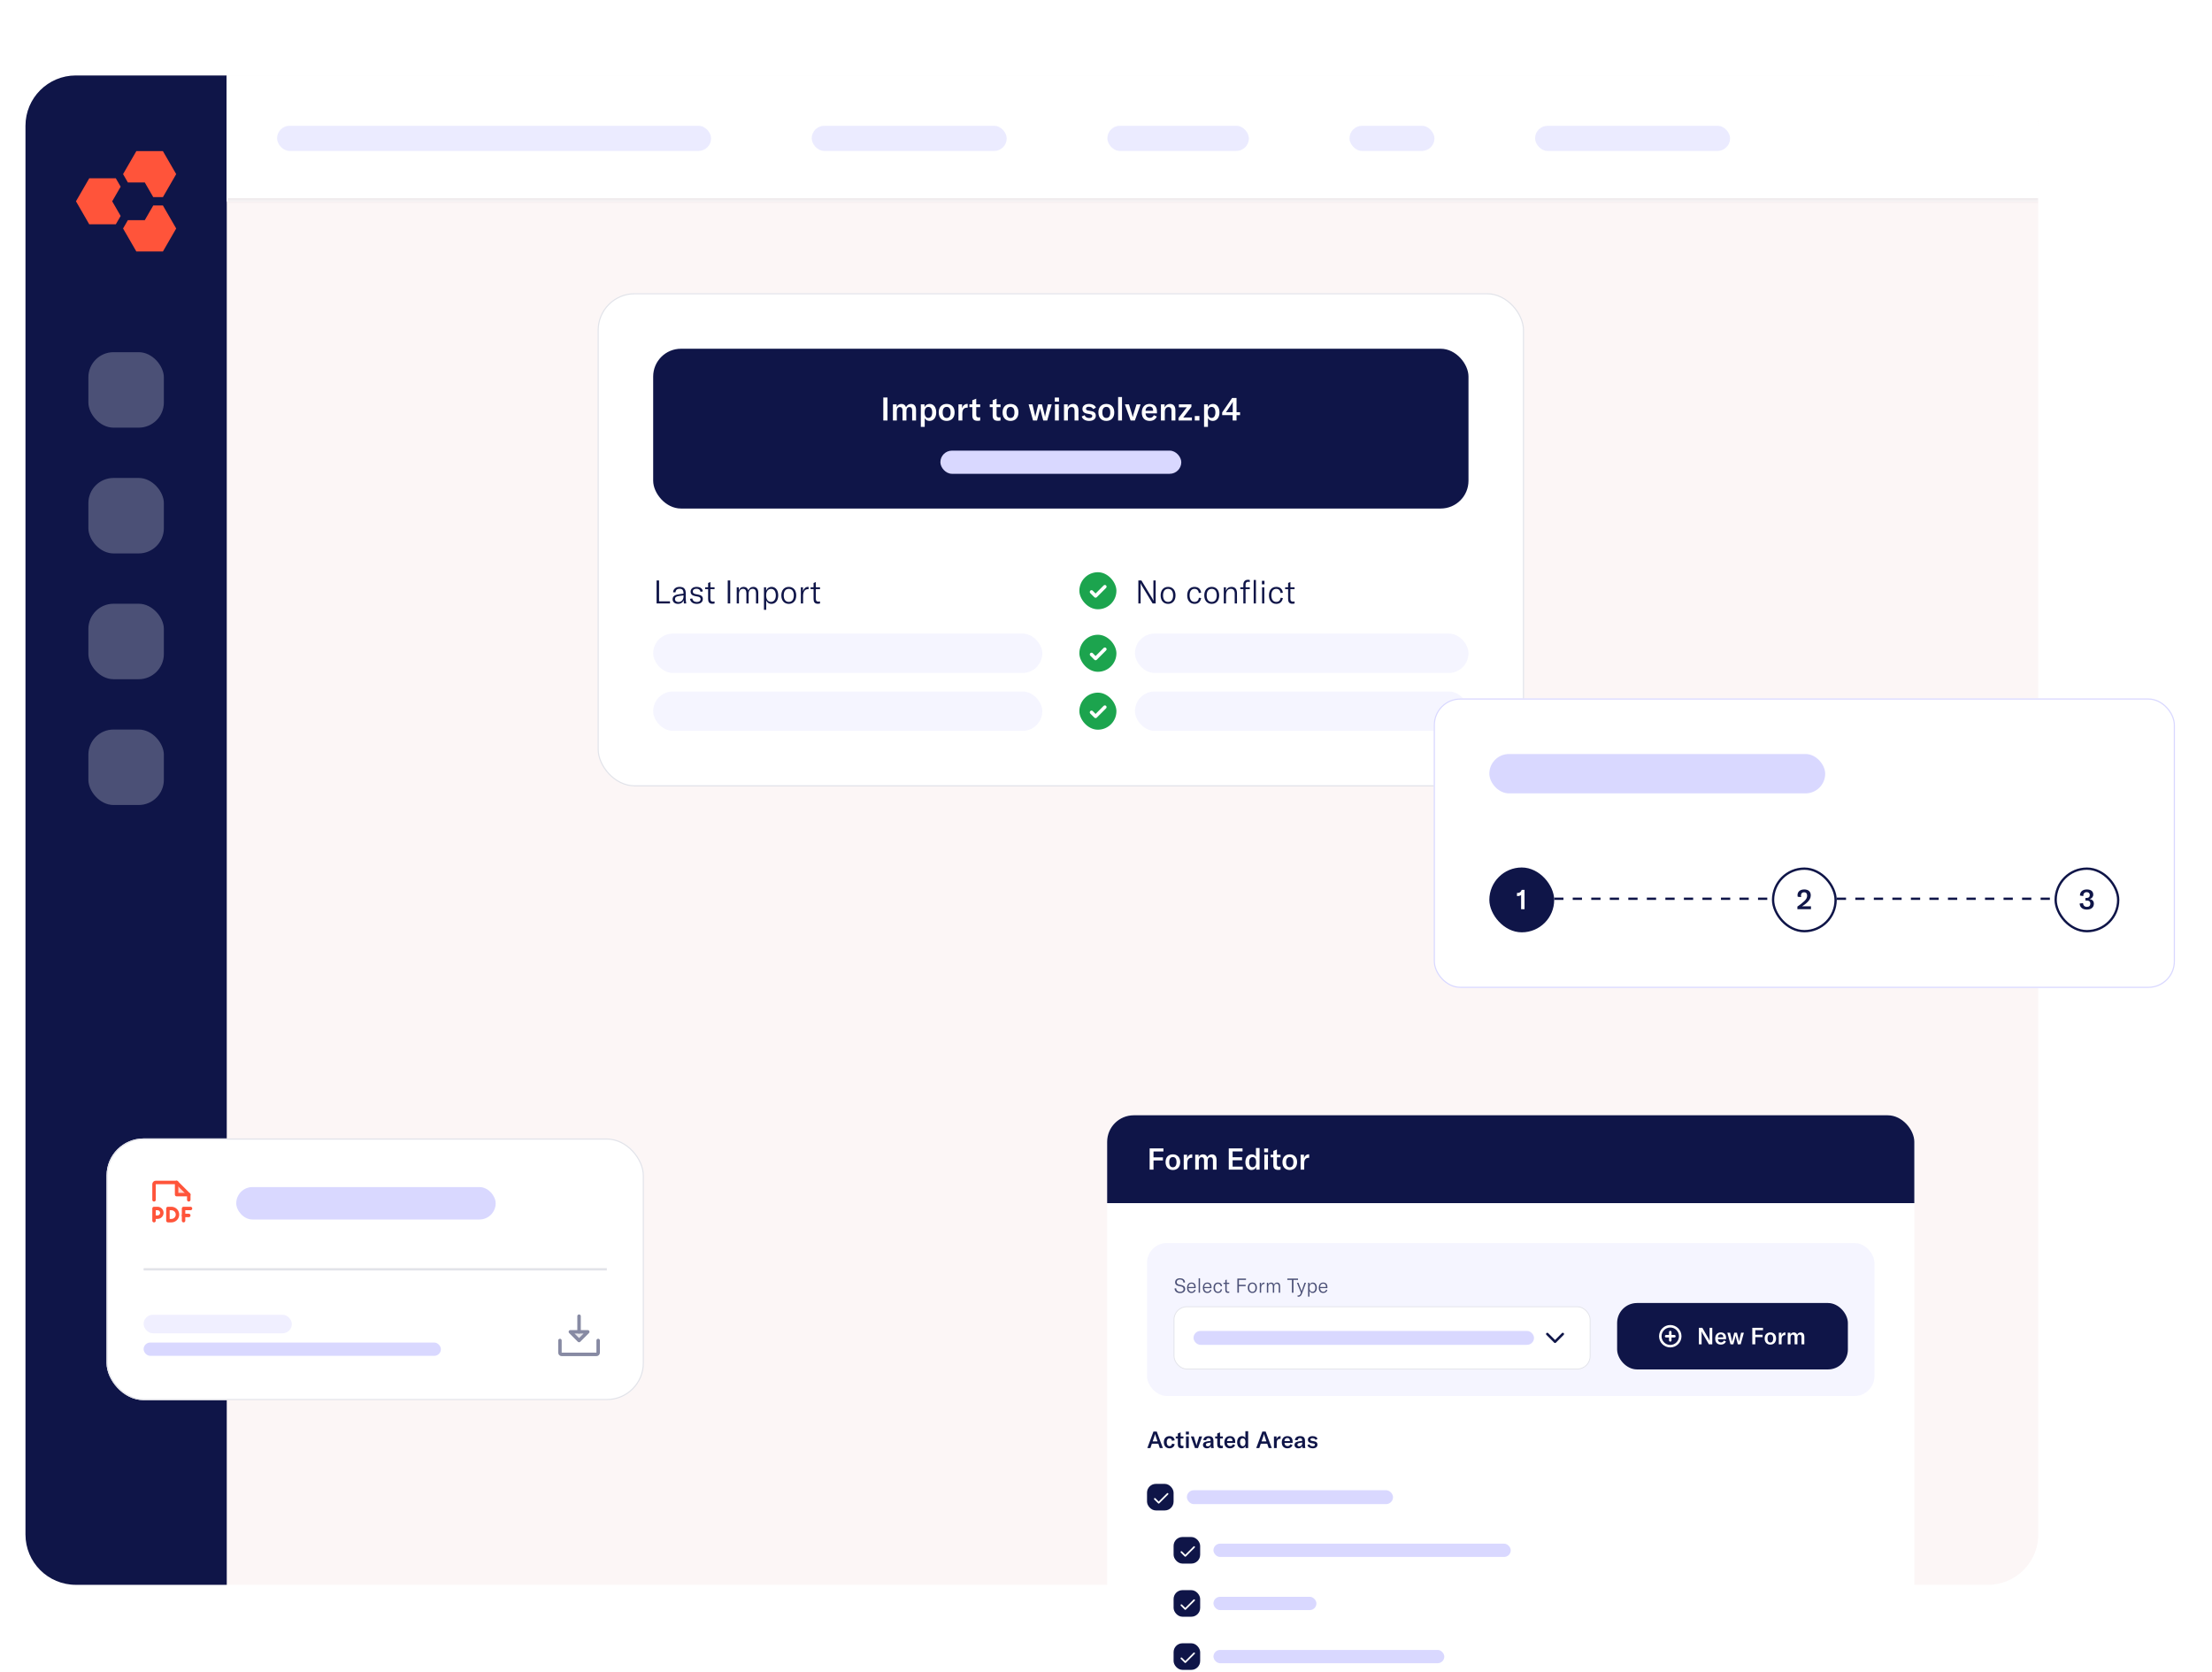 <svg width="955" height="722" viewBox="0 0 955 722" fill="none" xmlns="http://www.w3.org/2000/svg">
<g filter="url(#filter0_d_2930_34267)">
<rect x="11" width="869" height="651.75" rx="21.725" fill="#FCF6F6"/>
<path d="M11 21.725C11 9.727 20.727 0 32.725 0H97.9V651.75H32.725C20.727 651.75 11 642.023 11 630.025V21.725Z" fill="#0F1548"/>
<path d="M76.07 66.079L70.335 76.012L58.866 76.012L53.131 66.079L55.216 62.468L62.515 62.468L66.164 56.147L70.335 56.147L76.07 66.079Z" fill="#FF543A"/>
<path d="M55.216 46.214L62.515 46.214L66.164 52.535L70.335 52.535L76.07 42.602L70.335 32.669L58.866 32.669L53.131 42.602L55.216 46.214Z" fill="#FF543A"/>
<path d="M52.088 60.661L48.439 54.341L52.088 48.02L50.003 44.408L38.533 44.408L32.799 54.341L38.533 64.273L50.003 64.273L52.088 60.661Z" fill="#FF543A"/>
<rect x="38.156" y="119.488" width="32.587" height="32.587" rx="10.863" fill="#4B5076"/>
<rect x="38.156" y="173.8" width="32.587" height="32.587" rx="10.863" fill="#4B5076"/>
<rect x="38.156" y="228.113" width="32.587" height="32.587" rx="10.863" fill="#4B5076"/>
<rect x="38.156" y="282.425" width="32.587" height="32.587" rx="10.863" fill="#4B5076"/>
<mask id="path-8-inside-1_2930_34267" fill="white">
<path d="M97.9 0H858.275C870.274 0 880 9.727 880 21.725V54.312H97.9V0Z"/>
</mask>
<path d="M97.9 0H858.275C870.274 0 880 9.727 880 21.725V54.312H97.9V0Z" fill="white"/>
<rect opacity="0.5" x="119.625" y="21.725" width="187.378" height="10.863" rx="5.431" fill="#D9D8FF"/>
<rect opacity="0.5" x="350.453" y="21.725" width="84.184" height="10.863" rx="5.431" fill="#D9D8FF"/>
<rect opacity="0.5" x="478.088" y="21.725" width="61.102" height="10.863" rx="5.431" fill="#D9D8FF"/>
<rect opacity="0.5" x="582.639" y="21.725" width="36.661" height="10.863" rx="5.431" fill="#D9D8FF"/>
<rect opacity="0.5" x="662.75" y="21.725" width="84.184" height="10.863" rx="5.431" fill="#D9D8FF"/>
<path d="M97.9 0H880H97.9ZM880 55.67H97.9V52.955H880V55.67ZM97.9 54.312V0V54.312ZM880 0V54.312V0Z" fill="#F0EBED" mask="url(#path-8-inside-1_2930_34267)"/>
<mask id="path-15-inside-2_2930_34267" fill="white">
<path d="M97.9 0H858.275C870.274 0 880 9.727 880 21.725V54.312H97.9V0Z"/>
</mask>
<path d="M97.9 0H858.275C870.274 0 880 9.727 880 21.725V54.312H97.9V0Z" fill="white"/>
<rect opacity="0.5" x="119.625" y="21.725" width="187.378" height="10.863" rx="5.431" fill="#D9D8FF"/>
<rect opacity="0.5" x="350.453" y="21.725" width="84.184" height="10.863" rx="5.431" fill="#D9D8FF"/>
<rect opacity="0.5" x="478.088" y="21.725" width="61.102" height="10.863" rx="5.431" fill="#D9D8FF"/>
<rect opacity="0.5" x="582.639" y="21.725" width="36.661" height="10.863" rx="5.431" fill="#D9D8FF"/>
<rect opacity="0.5" x="662.75" y="21.725" width="84.184" height="10.863" rx="5.431" fill="#D9D8FF"/>
<path d="M97.9 0H880H97.9ZM880 55.67H97.9V52.955H880V55.67ZM97.9 54.312V0V54.312ZM880 0V54.312V0Z" fill="#F0EBED" mask="url(#path-15-inside-2_2930_34267)"/>
<g filter="url(#filter1_d_2930_34267)">
<rect x="258" y="86" width="400" height="213" rx="16" fill="white"/>
<rect x="282" y="110" width="352" height="69" rx="12" fill="#0F1548"/>
<path d="M383.163 141H381.357V131.06H383.163V141ZM385.511 134H387.107V135.232C387.527 134.294 388.199 133.832 389.179 133.832C390.159 133.832 390.831 134.308 391.167 135.246C391.643 134.294 392.371 133.832 393.351 133.832C394.695 133.832 395.493 134.784 395.493 136.422V141H393.813V136.688C393.813 135.666 393.435 135.176 392.665 135.176C391.811 135.176 391.335 135.792 391.335 136.912V141H389.655V136.646C389.655 135.68 389.263 135.176 388.521 135.176C387.681 135.176 387.191 135.834 387.191 136.954V141H385.511V134ZM397.556 143.73V134H399.152V135.218C399.586 134.308 400.398 133.832 401.392 133.832C403.072 133.832 404.206 135.274 404.206 137.486C404.206 139.74 403.03 141.168 401.308 141.168C400.314 141.168 399.614 140.678 399.236 139.992V143.73H397.556ZM399.194 137.682C399.194 139.026 399.824 139.88 400.818 139.88C401.826 139.88 402.456 138.984 402.456 137.486C402.456 135.988 401.854 135.12 400.832 135.12C399.824 135.12 399.194 135.918 399.194 137.332V137.682ZM408.71 141.168C406.694 141.168 405.28 139.838 405.28 137.486C405.28 135.148 406.694 133.832 408.71 133.832C410.726 133.832 412.14 135.148 412.14 137.486C412.14 139.838 410.726 141.168 408.71 141.168ZM406.988 137.486C406.988 139.082 407.632 139.894 408.71 139.894C409.788 139.894 410.418 139.082 410.418 137.486C410.418 135.89 409.788 135.106 408.71 135.106C407.632 135.106 406.988 135.89 406.988 137.486ZM415.366 135.694C415.716 134.588 416.458 133.832 417.592 133.832C417.662 133.832 417.718 133.832 417.788 133.846V135.456C417.718 135.456 417.648 135.442 417.564 135.442C416.892 135.442 416.43 135.638 416.108 135.946C415.548 136.492 415.478 137.29 415.478 138.06V141H413.798V134H415.366V135.694ZM418.533 135.218V134H419.793V132.236L421.473 131.564V134H423.181V135.218H421.473V138.564C421.473 139.306 421.795 139.67 422.495 139.67C422.775 139.67 422.957 139.628 423.181 139.586V141C422.775 141.084 422.467 141.126 422.033 141.126C420.353 141.126 419.793 140.244 419.793 138.83V135.218H418.533ZM427.31 135.218V134H428.57V132.236L430.25 131.564V134H431.958V135.218H430.25V138.564C430.25 139.306 430.572 139.67 431.272 139.67C431.552 139.67 431.734 139.628 431.958 139.586V141C431.552 141.084 431.244 141.126 430.81 141.126C429.13 141.126 428.57 140.244 428.57 138.83V135.218H427.31ZM436.273 141.168C434.257 141.168 432.843 139.838 432.843 137.486C432.843 135.148 434.257 133.832 436.273 133.832C438.289 133.832 439.703 135.148 439.703 137.486C439.703 139.838 438.289 141.168 436.273 141.168ZM434.551 137.486C434.551 139.082 435.195 139.894 436.273 139.894C437.351 139.894 437.981 139.082 437.981 137.486C437.981 135.89 437.351 135.106 436.273 135.106C435.195 135.106 434.551 135.89 434.551 137.486ZM446.007 141L444.089 134H445.741L446.819 138.662C446.861 138.886 446.917 139.152 446.945 139.418H446.973C447.015 139.152 447.071 138.886 447.127 138.662L448.275 134H449.857L451.019 138.662C451.061 138.886 451.131 139.152 451.159 139.418H451.187C451.229 139.152 451.271 138.886 451.313 138.662L452.405 134H454.057L452.125 141H450.417L449.227 136.464C449.185 136.254 449.101 135.876 449.087 135.694H449.059C449.031 135.876 448.961 136.254 448.905 136.464L447.715 141H446.007ZM455.456 141V134H457.136V141H455.456ZM455.386 132.838V131.088H457.206V132.838H455.386ZM459.366 141V134H460.962V135.358C461.438 134.336 462.208 133.832 463.286 133.832C464.812 133.832 465.61 134.784 465.61 136.66V141H463.93V136.828C463.93 135.722 463.496 135.176 462.614 135.176C461.634 135.176 461.046 135.96 461.046 137.29V141H459.366ZM470.227 141.168C468.631 141.168 467.441 140.496 467.007 139.264L468.253 138.704C468.575 139.488 469.275 139.936 470.269 139.936C471.123 139.936 471.571 139.572 471.571 139.068C471.571 138.564 471.263 138.368 470.577 138.256L469.331 138.032C468.015 137.794 467.329 137.108 467.329 135.988C467.329 134.728 468.407 133.832 470.185 133.832C471.669 133.832 472.803 134.434 473.139 135.442L471.963 136.072C471.627 135.442 471.011 135.05 470.087 135.05C469.303 135.05 468.869 135.344 468.869 135.89C468.869 136.366 469.177 136.576 469.793 136.688L471.165 136.94C472.523 137.178 473.097 137.85 473.097 138.956C473.097 140.272 472.061 141.168 470.227 141.168ZM477.644 141.168C475.628 141.168 474.214 139.838 474.214 137.486C474.214 135.148 475.628 133.832 477.644 133.832C479.66 133.832 481.074 135.148 481.074 137.486C481.074 139.838 479.66 141.168 477.644 141.168ZM475.922 137.486C475.922 139.082 476.566 139.894 477.644 139.894C478.722 139.894 479.352 139.082 479.352 137.486C479.352 135.89 478.722 135.106 477.644 135.106C476.566 135.106 475.922 135.89 475.922 137.486ZM484.411 130.85V141H482.731V130.85H484.411ZM488.139 141L485.647 134H487.411L488.769 138.438C488.881 138.802 488.965 139.152 489.021 139.474H489.063C489.119 139.152 489.203 138.802 489.315 138.438L490.687 134H492.451L489.959 141H488.139ZM496.388 141.168C494.246 141.168 492.958 139.866 492.958 137.57C492.958 135.26 494.218 133.832 496.304 133.832C498.334 133.832 499.496 135.008 499.496 137.15V137.92H494.582C494.596 139.096 495.338 139.852 496.444 139.852C497.242 139.852 497.83 139.446 498.152 138.69L499.44 139.278C498.922 140.496 497.816 141.168 496.388 141.168ZM494.582 136.814H497.844V136.702C497.844 135.554 497.27 134.952 496.276 134.952C495.212 134.952 494.61 135.652 494.582 136.814ZM501.216 141V134H502.812V135.358C503.288 134.336 504.058 133.832 505.136 133.832C506.662 133.832 507.46 134.784 507.46 136.66V141H505.78V136.828C505.78 135.722 505.346 135.176 504.464 135.176C503.484 135.176 502.896 135.96 502.896 137.29V141H501.216ZM508.801 139.894L512.399 135.274H508.955V134H514.373V135.064L510.845 139.698H514.583V141H508.801V139.894ZM517.827 139.054V141H515.839V139.054H517.827ZM519.837 143.73V134H521.433V135.218C521.867 134.308 522.679 133.832 523.673 133.832C525.353 133.832 526.487 135.274 526.487 137.486C526.487 139.74 525.311 141.168 523.589 141.168C522.595 141.168 521.895 140.678 521.517 139.992V143.73H519.837ZM521.475 137.682C521.475 139.026 522.105 139.88 523.099 139.88C524.107 139.88 524.737 138.984 524.737 137.486C524.737 135.988 524.135 135.12 523.113 135.12C522.105 135.12 521.475 135.918 521.475 137.332V137.682ZM535.381 138.676H533.855V141H532.175V138.676H527.653V137.514L531.951 131.27H533.855V137.388H535.381V138.676ZM529.249 137.388H532.217V134.182C532.217 133.524 532.217 133.314 532.245 132.894H532.217C532.063 133.286 531.881 133.58 531.587 134.028L530.047 136.324C529.711 136.814 529.515 137.108 529.249 137.388Z" fill="white"/>
<rect x="406" y="154" width="104" height="10" rx="5" fill="#D9D8FF"/>
<path d="M283.47 220V210.06H284.548V219.076H289.266V220H283.47ZM292.708 220.168C291.308 220.168 290.384 219.356 290.384 218.152C290.384 217.48 290.678 216.934 291.238 216.584C291.742 216.29 292.428 216.094 293.534 215.954L295.088 215.772V215.66C295.088 214.218 294.584 213.644 293.394 213.644C292.344 213.644 291.7 214.19 291.644 215.184H290.594C290.678 213.742 291.77 212.832 293.38 212.832C295.256 212.832 296.068 213.7 296.068 215.73V217.55C296.068 218.642 296.138 219.426 296.292 220H295.27C295.2 219.622 295.158 219.118 295.144 218.6C294.808 219.58 293.912 220.168 292.708 220.168ZM291.406 218.124C291.406 218.88 291.994 219.356 292.932 219.356C294.234 219.356 295.102 218.376 295.102 216.948V216.5L293.114 216.78C291.924 216.948 291.406 217.354 291.406 218.124ZM300.843 220.168C299.205 220.168 298.113 219.398 297.889 217.998L298.883 217.83C299.051 218.824 299.765 219.356 300.871 219.356C301.893 219.356 302.467 218.866 302.467 218.166C302.467 217.48 302.075 217.186 301.333 217.046L299.975 216.78C298.813 216.556 298.155 215.926 298.155 214.862C298.155 213.686 299.149 212.832 300.731 212.832C302.271 212.832 303.293 213.518 303.433 214.764L302.453 214.974C302.313 214.12 301.711 213.63 300.689 213.63C299.723 213.63 299.107 214.078 299.107 214.82C299.107 215.478 299.541 215.8 300.269 215.94L301.641 216.206C302.887 216.458 303.433 217.06 303.433 218.082C303.433 219.328 302.495 220.168 300.843 220.168ZM304.429 213.812V213H305.717V211.152L306.697 210.732V213H308.503V213.812H306.697V218.012C306.697 218.838 307.061 219.202 307.789 219.202C308.069 219.202 308.265 219.174 308.503 219.118V220C308.209 220.084 307.929 220.126 307.537 220.126C306.179 220.126 305.717 219.3 305.717 218.054V213.812H304.429ZM315.269 220H314.191V210.06H315.269V220ZM318.07 213H318.98V214.358C319.33 213.364 320.058 212.832 321.052 212.832C322.06 212.832 322.774 213.364 323.068 214.33C323.488 213.336 324.23 212.832 325.224 212.832C326.596 212.832 327.38 213.784 327.38 215.422V220H326.4V215.506C326.4 214.316 325.896 213.672 324.93 213.672C323.866 213.672 323.208 214.456 323.208 215.744V220H322.242V215.45C322.242 214.316 321.71 213.672 320.786 213.672C319.722 213.672 319.036 214.54 319.036 215.912V220H318.07V213ZM329.828 222.73V213H330.752V214.484C331.172 213.434 332.04 212.832 333.146 212.832C334.868 212.832 335.988 214.302 335.988 216.5C335.988 218.726 334.798 220.168 333.076 220.168C331.942 220.168 331.116 219.524 330.794 218.684V222.73H329.828ZM330.78 216.64C330.78 218.208 331.564 219.3 332.852 219.3C334.154 219.3 334.952 218.236 334.952 216.5C334.952 214.764 334.196 213.7 332.908 213.7C331.592 213.7 330.78 214.792 330.78 216.332V216.64ZM340.552 220.168C338.606 220.168 337.332 218.782 337.332 216.5C337.332 214.218 338.606 212.832 340.552 212.832C342.484 212.832 343.758 214.218 343.758 216.5C343.758 218.782 342.484 220.168 340.552 220.168ZM338.368 216.5C338.368 218.32 339.194 219.314 340.552 219.314C341.896 219.314 342.722 218.32 342.722 216.5C342.722 214.68 341.896 213.686 340.552 213.686C339.194 213.686 338.368 214.68 338.368 216.5ZM346.666 214.708C346.988 213.63 347.758 212.832 348.836 212.832C348.934 212.832 349.004 212.832 349.102 212.846V213.798H348.99C348.318 213.798 347.842 213.994 347.492 214.33C346.848 214.974 346.722 215.912 346.722 216.794V220H345.756V213H346.666V214.708ZM349.956 213.812V213H351.244V211.152L352.224 210.732V213H354.03V213.812H352.224V218.012C352.224 218.838 352.588 219.202 353.316 219.202C353.596 219.202 353.792 219.174 354.03 219.118V220C353.736 220.084 353.456 220.126 353.064 220.126C351.706 220.126 351.244 219.3 351.244 218.054V213.812H349.956Z" fill="#0F1548"/>
<rect x="466" y="206.5" width="16" height="16" rx="8" fill="#1CA44E"/>
<g clip-path="url(#clip0_2930_34267)">
<path d="M471.25 215L473 216.75L477 212.75" stroke="white" stroke-width="1.5" stroke-linecap="round" stroke-linejoin="round"/>
</g>
<path d="M491.47 220V210.06H492.786L497.392 217.648C497.644 218.082 497.826 218.418 497.98 218.796H498.008C497.98 218.418 497.966 218.11 497.966 217.578V210.06H498.946V220H497.63L493.024 212.398C492.772 211.964 492.59 211.656 492.436 211.25H492.408C492.436 211.586 492.45 211.936 492.45 212.468V220H491.47ZM504.31 220.168C502.364 220.168 501.09 218.782 501.09 216.5C501.09 214.218 502.364 212.832 504.31 212.832C506.242 212.832 507.516 214.218 507.516 216.5C507.516 218.782 506.242 220.168 504.31 220.168ZM502.126 216.5C502.126 218.32 502.952 219.314 504.31 219.314C505.654 219.314 506.48 218.32 506.48 216.5C506.48 214.68 505.654 213.686 504.31 213.686C502.952 213.686 502.126 214.68 502.126 216.5ZM515.739 220.168C513.793 220.168 512.561 218.754 512.561 216.5C512.561 214.218 513.779 212.832 515.739 212.832C517.335 212.832 518.399 213.77 518.567 215.366L517.573 215.478C517.433 214.316 516.761 213.686 515.697 213.686C514.395 213.686 513.597 214.736 513.597 216.486C513.597 218.278 514.395 219.314 515.739 219.314C516.789 219.314 517.447 218.684 517.629 217.522L518.567 217.662C518.315 219.244 517.279 220.168 515.739 220.168ZM523.15 220.168C521.204 220.168 519.93 218.782 519.93 216.5C519.93 214.218 521.204 212.832 523.15 212.832C525.082 212.832 526.356 214.218 526.356 216.5C526.356 218.782 525.082 220.168 523.15 220.168ZM520.966 216.5C520.966 218.32 521.792 219.314 523.15 219.314C524.494 219.314 525.32 218.32 525.32 216.5C525.32 214.68 524.494 213.686 523.15 213.686C521.792 213.686 520.966 214.68 520.966 216.5ZM528.353 220V213H529.277V214.54C529.697 213.406 530.509 212.832 531.671 212.832C533.239 212.832 534.051 213.798 534.051 215.674V220H533.071V215.73C533.071 214.372 532.483 213.672 531.377 213.672C530.117 213.672 529.319 214.68 529.319 216.318V220H528.353ZM539.582 213V213.812H537.762V220H536.796V213.812H535.48V213H536.796V211.838C536.796 210.578 537.538 209.766 538.756 209.766C539.064 209.766 539.344 209.794 539.582 209.864V210.704C539.344 210.662 539.106 210.634 538.882 210.634C538.098 210.634 537.762 211.054 537.762 211.964V213H539.582ZM541.262 220V209.85H542.228V220H541.262ZM544.883 220V213H545.849V220H544.883ZM544.813 211.74V210.2H545.919V211.74H544.813ZM551.026 220.168C549.08 220.168 547.848 218.754 547.848 216.5C547.848 214.218 549.066 212.832 551.026 212.832C552.622 212.832 553.686 213.77 553.854 215.366L552.86 215.478C552.72 214.316 552.048 213.686 550.984 213.686C549.682 213.686 548.884 214.736 548.884 216.486C548.884 218.278 549.682 219.314 551.026 219.314C552.076 219.314 552.734 218.684 552.916 217.522L553.854 217.662C553.602 219.244 552.566 220.168 551.026 220.168ZM554.839 213.812V213H556.127V211.152L557.107 210.732V213H558.913V213.812H557.107V218.012C557.107 218.838 557.471 219.202 558.199 219.202C558.479 219.202 558.675 219.174 558.913 219.118V220C558.619 220.084 558.339 220.126 557.947 220.126C556.589 220.126 556.127 219.3 556.127 218.054V213.812H554.839Z" fill="#0F1548"/>
<rect x="282" y="233" width="168" height="17" rx="8.5" fill="#F5F5FF"/>
<rect x="466" y="233.5" width="16" height="16" rx="8" fill="#1CA44E"/>
<g clip-path="url(#clip1_2930_34267)">
<path d="M471.25 242L473 243.75L477 239.75" stroke="white" stroke-width="1.5" stroke-linecap="round" stroke-linejoin="round"/>
</g>
<rect x="490" y="233" width="144" height="17" rx="8.5" fill="#F5F5FF"/>
<rect x="282" y="258" width="168" height="17" rx="8.5" fill="#F5F5FF"/>
<rect x="466" y="258.5" width="16" height="16" rx="8" fill="#1CA44E"/>
<g clip-path="url(#clip2_2930_34267)">
<path d="M471.25 267L473 268.75L477 264.75" stroke="white" stroke-width="1.5" stroke-linecap="round" stroke-linejoin="round"/>
</g>
<rect x="490" y="258" width="144" height="17" rx="8.5" fill="#F5F5FF"/>
<rect x="258.25" y="86.25" width="399.5" height="212.5" rx="15.75" stroke="#E2E3E9" stroke-width="0.5"/>
</g>
<g filter="url(#filter2_d_2930_34267)">
<g clip-path="url(#clip3_2930_34267)">
<rect x="478" y="417" width="348.478" height="256.676" rx="11.473" fill="white"/>
<rect width="348.478" height="37.945" transform="translate(478 417)" fill="#0F1548"/>
<path d="M498.01 440.473H496.345V431.309H502.295V432.625H498.01V435.168H502.075V436.484H498.01V440.473ZM506.374 440.627C504.515 440.627 503.211 439.401 503.211 437.233C503.211 435.078 504.515 433.864 506.374 433.864C508.232 433.864 509.536 435.078 509.536 437.233C509.536 439.401 508.232 440.627 506.374 440.627ZM504.786 437.233C504.786 438.704 505.38 439.453 506.374 439.453C507.367 439.453 507.948 438.704 507.948 437.233C507.948 435.762 507.367 435.039 506.374 435.039C505.38 435.039 504.786 435.762 504.786 437.233ZM512.509 435.581C512.832 434.561 513.516 433.864 514.562 433.864C514.626 433.864 514.678 433.864 514.742 433.877V435.362C514.678 435.362 514.613 435.349 514.536 435.349C513.916 435.349 513.49 435.529 513.194 435.813C512.677 436.317 512.613 437.052 512.613 437.762V440.473H511.064V434.019H512.509V435.581ZM516.017 434.019H517.489V435.155C517.876 434.29 518.495 433.864 519.399 433.864C520.302 433.864 520.922 434.303 521.232 435.168C521.67 434.29 522.342 433.864 523.245 433.864C524.484 433.864 525.22 434.742 525.22 436.252V440.473H523.671V436.497C523.671 435.555 523.322 435.103 522.613 435.103C521.825 435.103 521.386 435.671 521.386 436.704V440.473H519.838V436.459C519.838 435.568 519.476 435.103 518.792 435.103C518.018 435.103 517.566 435.71 517.566 436.743V440.473H516.017V434.019ZM532.167 439.169H536.542V440.473H530.502V431.309H536.452V432.612H532.167V435.129H536.232V436.42H532.167V439.169ZM540.279 440.627C538.717 440.627 537.671 439.272 537.671 437.259C537.671 435.232 538.781 433.864 540.395 433.864C541.247 433.864 541.892 434.213 542.253 434.936V431.115H543.802V440.473H542.344V439.311C541.982 440.137 541.247 440.627 540.279 440.627ZM539.285 437.233C539.285 438.614 539.865 439.44 540.808 439.44C541.711 439.44 542.292 438.679 542.292 437.465V437.052C542.292 435.787 541.724 435.052 540.795 435.052C539.853 435.052 539.285 435.852 539.285 437.233ZM545.864 440.473V434.019H547.413V440.473H545.864ZM545.799 432.948V431.335H547.477V432.948H545.799ZM548.578 435.142V434.019H549.74V432.393L551.288 431.773V434.019H552.863V435.142H551.288V438.227C551.288 438.911 551.585 439.246 552.231 439.246C552.489 439.246 552.657 439.208 552.863 439.169V440.473C552.489 440.55 552.205 440.589 551.805 440.589C550.256 440.589 549.74 439.776 549.74 438.472V435.142H548.578ZM556.84 440.627C554.982 440.627 553.678 439.401 553.678 437.233C553.678 435.078 554.982 433.864 556.84 433.864C558.699 433.864 560.003 435.078 560.003 437.233C560.003 439.401 558.699 440.627 556.84 440.627ZM555.253 437.233C555.253 438.704 555.847 439.453 556.84 439.453C557.834 439.453 558.415 438.704 558.415 437.233C558.415 435.762 557.834 435.039 556.84 435.039C555.847 435.039 555.253 435.762 555.253 437.233ZM562.976 435.581C563.299 434.561 563.983 433.864 565.028 433.864C565.093 433.864 565.145 433.864 565.209 433.877V435.362C565.145 435.362 565.08 435.349 565.003 435.349C564.383 435.349 563.957 435.529 563.66 435.813C563.144 436.317 563.08 437.052 563.08 437.762V440.473H561.531V434.019H562.976V435.581Z" fill="white"/>
<rect x="495.209" y="472.154" width="314.06" height="66.06" rx="8.604" fill="#F5F5FF"/>
<path d="M509.495 493.773C507.964 493.773 507.172 492.929 507.086 491.794L507.757 491.699C507.852 492.525 508.368 493.222 509.521 493.222C510.313 493.222 510.992 492.869 510.992 492.069C510.992 491.277 510.511 491.028 509.753 490.882L508.85 490.701C507.972 490.529 507.344 490.056 507.344 489.066C507.344 488.051 508.144 487.371 509.418 487.371C510.614 487.371 511.526 487.904 511.629 489.143L510.958 489.273C510.872 488.352 510.356 487.904 509.401 487.904C508.575 487.904 508.033 488.326 508.033 489.006C508.033 489.617 508.377 489.969 509.117 490.124L510.02 490.305C510.958 490.494 511.681 490.907 511.681 492C511.681 492.998 510.932 493.773 509.495 493.773ZM514.434 493.73C513.212 493.73 512.498 492.947 512.498 491.501C512.498 490.09 513.22 489.221 514.408 489.221C515.561 489.221 516.223 489.909 516.223 491.217V491.63H513.1C513.109 492.602 513.642 493.196 514.477 493.196C515.079 493.196 515.509 492.861 515.69 492.275L516.197 492.482C515.931 493.282 515.303 493.73 514.434 493.73ZM513.1 491.14H515.612V491.062C515.612 490.176 515.165 489.703 514.399 489.703C513.599 489.703 513.117 490.253 513.1 491.14ZM518.092 487.388V493.626H517.498V487.388H518.092ZM521.257 493.73C520.035 493.73 519.321 492.947 519.321 491.501C519.321 490.09 520.043 489.221 521.231 489.221C522.384 489.221 523.046 489.909 523.046 491.217V491.63H519.923C519.932 492.602 520.465 493.196 521.3 493.196C521.902 493.196 522.332 492.861 522.513 492.275L523.021 492.482C522.754 493.282 522.126 493.73 521.257 493.73ZM519.923 491.14H522.435V491.062C522.435 490.176 521.988 489.703 521.222 489.703C520.422 489.703 519.94 490.253 519.923 491.14ZM525.87 493.73C524.674 493.73 523.917 492.861 523.917 491.475C523.917 490.073 524.665 489.221 525.87 489.221C526.851 489.221 527.505 489.797 527.608 490.778L526.997 490.847C526.911 490.133 526.498 489.746 525.844 489.746C525.044 489.746 524.554 490.391 524.554 491.467C524.554 492.568 525.044 493.205 525.87 493.205C526.515 493.205 526.92 492.818 527.032 492.103L527.608 492.189C527.453 493.162 526.817 493.73 525.87 493.73ZM528.214 489.823V489.324H529.005V488.188L529.608 487.93V489.324H530.718V489.823H529.608V492.405C529.608 492.912 529.831 493.136 530.279 493.136C530.451 493.136 530.571 493.119 530.718 493.084V493.626C530.537 493.678 530.365 493.704 530.124 493.704C529.289 493.704 529.005 493.196 529.005 492.43V489.823H528.214ZM534.876 493.626H534.213V487.517H537.939V488.085H534.876V490.21H537.793V490.778H534.876V493.626ZM540.693 493.73C539.497 493.73 538.714 492.878 538.714 491.475C538.714 490.073 539.497 489.221 540.693 489.221C541.881 489.221 542.664 490.073 542.664 491.475C542.664 492.878 541.881 493.73 540.693 493.73ZM539.351 491.475C539.351 492.594 539.859 493.205 540.693 493.205C541.519 493.205 542.027 492.594 542.027 491.475C542.027 490.357 541.519 489.746 540.693 489.746C539.859 489.746 539.351 490.357 539.351 491.475ZM544.451 490.374C544.648 489.711 545.122 489.221 545.784 489.221C545.844 489.221 545.888 489.221 545.948 489.229V489.815H545.879C545.466 489.815 545.173 489.935 544.958 490.142C544.562 490.537 544.485 491.114 544.485 491.656V493.626H543.891V489.324H544.451V490.374ZM546.958 489.324H547.518V490.159C547.733 489.548 548.18 489.221 548.791 489.221C549.411 489.221 549.849 489.548 550.03 490.142C550.288 489.531 550.744 489.221 551.355 489.221C552.198 489.221 552.68 489.806 552.68 490.813V493.626H552.078V490.864C552.078 490.133 551.768 489.737 551.174 489.737C550.52 489.737 550.116 490.219 550.116 491.011V493.626H549.522V490.83C549.522 490.133 549.195 489.737 548.628 489.737C547.974 489.737 547.552 490.271 547.552 491.114V493.626H546.958V489.324ZM555.782 488.085V487.517H560.403V488.085H558.424V493.626H557.761V488.085H555.782ZM560.586 495.347C560.457 495.347 560.336 495.339 560.207 495.313V494.779C560.311 494.797 560.414 494.805 560.508 494.805C561.068 494.805 561.334 494.495 561.541 493.91L561.653 493.592L559.932 489.324H560.603L561.756 492.396C561.842 492.62 561.902 492.818 561.945 492.981H561.963C562.006 492.818 562.066 492.62 562.143 492.387L563.193 489.324H563.838L562.16 493.902C561.773 494.96 561.3 495.347 560.586 495.347ZM564.747 495.304V489.324H565.315V490.236C565.573 489.591 566.106 489.221 566.786 489.221C567.844 489.221 568.533 490.124 568.533 491.475C568.533 492.843 567.801 493.73 566.743 493.73C566.046 493.73 565.538 493.334 565.341 492.818V495.304H564.747ZM565.332 491.561C565.332 492.525 565.814 493.196 566.605 493.196C567.406 493.196 567.896 492.542 567.896 491.475C567.896 490.408 567.431 489.754 566.64 489.754C565.831 489.754 565.332 490.426 565.332 491.372V491.561ZM571.295 493.73C570.073 493.73 569.359 492.947 569.359 491.501C569.359 490.09 570.082 489.221 571.269 489.221C572.422 489.221 573.085 489.909 573.085 491.217V491.63H569.961C569.97 492.602 570.503 493.196 571.338 493.196C571.94 493.196 572.37 492.861 572.551 492.275L573.059 492.482C572.792 493.282 572.164 493.73 571.295 493.73ZM569.961 491.14H572.474V491.062C572.474 490.176 572.026 489.703 571.26 489.703C570.46 489.703 569.978 490.253 569.961 491.14Z" fill="#4B5076"/>
<rect x="506.861" y="499.674" width="179.658" height="26.889" rx="5.557" fill="white"/>
<rect x="515.285" y="510.118" width="147" height="6" rx="3" fill="#D9D8FF"/>
<path d="M674.715 511.445L671.369 514.791L668.023 511.445" stroke="#0F1548" stroke-width="1.076" stroke-linecap="round" stroke-linejoin="round"/>
<rect x="506.861" y="499.674" width="179.658" height="26.889" rx="5.557" stroke="#E2E3E9" stroke-width="0.359"/>
<rect x="698.17" y="498.06" width="99.626" height="28.681" rx="8.604" fill="#0F1548"/>
<path d="M721.115 516.703C723.491 516.703 725.417 514.777 725.417 512.401C725.417 510.025 723.491 508.099 721.115 508.099C718.739 508.099 716.812 510.025 716.812 512.401C716.812 514.777 718.739 516.703 721.115 516.703Z" stroke="white" stroke-width="1.076" stroke-miterlimit="10"/>
<path d="M719.322 512.401H722.907" stroke="white" stroke-width="1.076" stroke-linecap="round" stroke-linejoin="round"/>
<path d="M721.115 510.609V514.194" stroke="white" stroke-width="1.076" stroke-linecap="round" stroke-linejoin="round"/>
<path d="M733.471 515.901V508.774H734.957L737.637 513.442C737.828 513.763 737.979 514.074 738.079 514.355H738.099C738.089 514.094 738.079 513.813 738.079 513.432V508.774H739.253V515.901H737.798L735.077 511.213C734.887 510.872 734.756 510.611 734.646 510.32H734.626C734.646 510.591 734.646 510.872 734.646 511.263V515.901H733.471ZM742.977 516.021C741.441 516.021 740.518 515.088 740.518 513.442C740.518 511.785 741.421 510.761 742.917 510.761C744.373 510.761 745.206 511.605 745.206 513.14V513.693H741.682C741.692 514.536 742.224 515.078 743.017 515.078C743.59 515.078 744.011 514.787 744.242 514.245L745.166 514.666C744.794 515.54 744.001 516.021 742.977 516.021ZM741.682 512.9H744.021V512.819C744.021 511.996 743.61 511.564 742.897 511.564C742.134 511.564 741.702 512.066 741.682 512.9ZM747.124 515.901L745.749 510.882H746.933L747.706 514.225C747.736 514.385 747.776 514.576 747.797 514.767H747.817C747.847 514.576 747.887 514.385 747.927 514.225L748.75 510.882H749.885L750.718 514.225C750.748 514.385 750.798 514.576 750.818 514.767H750.838C750.868 514.576 750.898 514.385 750.929 514.225L751.712 510.882H752.896L751.511 515.901H750.286L749.433 512.649C749.403 512.498 749.342 512.227 749.332 512.096H749.312C749.292 512.227 749.242 512.498 749.202 512.649L748.349 515.901H747.124ZM757.823 515.901H756.528V508.774H761.156V509.798H757.823V511.775H760.985V512.799H757.823V515.901ZM764.329 516.021C762.883 516.021 761.869 515.068 761.869 513.381C761.869 511.705 762.883 510.761 764.329 510.761C765.774 510.761 766.788 511.705 766.788 513.381C766.788 515.068 765.774 516.021 764.329 516.021ZM763.094 513.381C763.094 514.526 763.556 515.108 764.329 515.108C765.102 515.108 765.553 514.526 765.553 513.381C765.553 512.237 765.102 511.675 764.329 511.675C763.556 511.675 763.094 512.237 763.094 513.381ZM769.101 512.096C769.352 511.303 769.884 510.761 770.697 510.761C770.747 510.761 770.787 510.761 770.838 510.771V511.926C770.787 511.926 770.737 511.916 770.677 511.916C770.195 511.916 769.864 512.056 769.633 512.277C769.231 512.669 769.181 513.241 769.181 513.793V515.901H767.977V510.882H769.101V512.096ZM771.829 510.882H772.974V511.765C773.275 511.093 773.757 510.761 774.459 510.761C775.162 510.761 775.644 511.103 775.885 511.775C776.226 511.093 776.748 510.761 777.451 510.761C778.414 510.761 778.987 511.444 778.987 512.618V515.901H777.782V512.809C777.782 512.076 777.511 511.725 776.959 511.725C776.347 511.725 776.005 512.167 776.005 512.97V515.901H774.801V512.779C774.801 512.086 774.52 511.725 773.988 511.725C773.385 511.725 773.034 512.197 773.034 513V515.901H771.829V510.882Z" fill="white"/>
<path d="M495.35 560.687L497.99 553.559H499.405L502.055 560.687H500.73L500.088 558.81H497.307L496.665 560.687H495.35ZM497.648 557.826H499.746L498.923 555.417C498.843 555.186 498.773 554.935 498.712 554.654H498.692C498.622 554.935 498.552 555.186 498.471 555.417L497.648 557.826ZM504.932 560.807C503.436 560.807 502.472 559.773 502.472 558.177C502.472 556.541 503.416 555.547 504.942 555.547C506.187 555.547 507 556.21 507.15 557.354L505.976 557.545C505.895 556.862 505.504 556.491 504.912 556.491C504.169 556.491 503.707 557.113 503.707 558.147C503.707 559.231 504.159 559.854 504.932 559.854C505.534 559.854 505.905 559.482 506.016 558.779L507.15 559.01C506.97 560.125 506.126 560.807 504.932 560.807ZM507.603 556.541V555.668H508.506V554.403L509.711 553.921V555.668H510.936V556.541H509.711V558.94C509.711 559.472 509.942 559.733 510.444 559.733C510.644 559.733 510.775 559.703 510.936 559.673V560.687C510.644 560.747 510.424 560.777 510.112 560.777C508.908 560.777 508.506 560.145 508.506 559.131V556.541H507.603ZM512.04 560.687V555.668H513.245V560.687H512.04ZM511.99 554.834V553.58H513.295V554.834H511.99ZM515.918 560.687L514.131 555.668H515.396L516.37 558.85C516.45 559.111 516.51 559.362 516.551 559.593H516.581C516.621 559.362 516.681 559.111 516.761 558.85L517.745 555.668H519.01L517.223 560.687H515.918ZM521.079 560.807C520.045 560.807 519.363 560.215 519.363 559.322C519.363 558.84 519.574 558.438 519.975 558.187C520.336 557.976 520.818 557.846 521.611 557.735L522.675 557.605V557.474C522.675 556.722 522.384 556.4 521.742 556.4C521.15 556.4 520.798 556.712 520.758 557.284H519.523C519.604 556.21 520.447 555.547 521.742 555.547C523.228 555.547 523.89 556.179 523.89 557.635V559.131C523.89 559.813 523.94 560.335 524.041 560.687H522.836C522.796 560.436 522.766 560.135 522.756 559.823C522.515 560.436 521.882 560.807 521.079 560.807ZM520.607 559.261C520.607 559.683 520.929 559.954 521.461 559.954C522.204 559.954 522.706 559.422 522.706 558.629V558.308L521.571 558.478C520.909 558.589 520.607 558.83 520.607 559.261ZM524.631 556.541V555.668H525.534V554.403L526.739 553.921V555.668H527.964V556.541H526.739V558.94C526.739 559.472 526.97 559.733 527.472 559.733C527.673 559.733 527.803 559.703 527.964 559.673V560.687C527.673 560.747 527.452 560.777 527.141 560.777C525.936 560.777 525.534 560.145 525.534 559.131V556.541H524.631ZM531.057 560.807C529.521 560.807 528.598 559.874 528.598 558.227C528.598 556.571 529.501 555.547 530.997 555.547C532.453 555.547 533.286 556.39 533.286 557.926V558.478H529.762C529.772 559.322 530.304 559.864 531.097 559.864C531.67 559.864 532.091 559.572 532.322 559.03L533.246 559.452C532.874 560.325 532.081 560.807 531.057 560.807ZM529.762 557.685H532.101V557.605C532.101 556.782 531.69 556.35 530.977 556.35C530.214 556.35 529.782 556.852 529.762 557.685ZM536.135 560.807C534.921 560.807 534.107 559.753 534.107 558.187C534.107 556.611 534.971 555.547 536.226 555.547C536.888 555.547 537.39 555.818 537.671 556.38V553.409H538.876V560.687H537.741V559.783C537.46 560.426 536.888 560.807 536.135 560.807ZM535.362 558.167C535.362 559.241 535.814 559.884 536.547 559.884C537.249 559.884 537.701 559.291 537.701 558.348V558.027C537.701 557.043 537.259 556.471 536.537 556.471C535.804 556.471 535.362 557.093 535.362 558.167ZM542.366 560.687L545.006 553.559H546.421L549.071 560.687H547.746L547.104 558.81H544.323L543.681 560.687H542.366ZM544.664 557.826H546.762L545.939 555.417C545.859 555.186 545.789 554.935 545.728 554.654H545.708C545.638 554.935 545.568 555.186 545.488 555.417L544.664 557.826ZM551.132 556.882C551.383 556.089 551.915 555.547 552.728 555.547C552.779 555.547 552.819 555.547 552.869 555.557V556.712C552.819 556.712 552.769 556.701 552.708 556.701C552.227 556.701 551.895 556.842 551.664 557.063C551.263 557.454 551.213 558.027 551.213 558.579V560.687H550.008V555.668H551.132V556.882ZM555.849 560.807C554.314 560.807 553.39 559.874 553.39 558.227C553.39 556.571 554.293 555.547 555.789 555.547C557.245 555.547 558.078 556.39 558.078 557.926V558.478H554.554C554.565 559.322 555.097 559.864 555.89 559.864C556.462 559.864 556.883 559.572 557.114 559.03L558.038 559.452C557.666 560.325 556.873 560.807 555.849 560.807ZM554.554 557.685H556.893V557.605C556.893 556.782 556.482 556.35 555.769 556.35C555.006 556.35 554.575 556.852 554.554 557.685ZM560.606 560.807C559.572 560.807 558.889 560.215 558.889 559.322C558.889 558.84 559.1 558.438 559.501 558.187C559.863 557.976 560.345 557.846 561.138 557.735L562.202 557.605V557.474C562.202 556.722 561.911 556.4 561.268 556.4C560.676 556.4 560.325 556.712 560.284 557.284H559.05C559.13 556.21 559.973 555.547 561.268 555.547C562.754 555.547 563.416 556.179 563.416 557.635V559.131C563.416 559.813 563.467 560.335 563.567 560.687H562.362C562.322 560.436 562.292 560.135 562.282 559.823C562.041 560.436 561.409 560.807 560.606 560.807ZM560.134 559.261C560.134 559.683 560.455 559.954 560.987 559.954C561.73 559.954 562.232 559.422 562.232 558.629V558.308L561.098 558.478C560.435 558.589 560.134 558.83 560.134 559.261ZM566.736 560.807C565.592 560.807 564.738 560.325 564.427 559.442L565.321 559.04C565.552 559.603 566.053 559.924 566.766 559.924C567.379 559.924 567.7 559.663 567.7 559.301C567.7 558.94 567.479 558.8 566.987 558.719L566.094 558.559C565.15 558.388 564.658 557.896 564.658 557.093C564.658 556.19 565.431 555.547 566.706 555.547C567.77 555.547 568.583 555.979 568.824 556.701L567.981 557.153C567.74 556.701 567.298 556.42 566.636 556.42C566.074 556.42 565.762 556.631 565.762 557.023C565.762 557.364 565.983 557.515 566.425 557.595L567.409 557.776C568.382 557.946 568.794 558.428 568.794 559.221C568.794 560.165 568.051 560.807 566.736 560.807Z" fill="#0F1548"/>
<rect x="495.209" y="576.159" width="11.473" height="11.473" rx="3.824" fill="#0F1548"/>
<g clip-path="url(#clip4_2930_34267)">
<path d="M498.58 582.637L500.253 584.31L504.077 580.486" stroke="white" stroke-width="0.717" stroke-linecap="round" stroke-linejoin="round"/>
</g>
<rect x="512.418" y="578.896" width="89" height="6" rx="3" fill="#D9D8FF"/>
<rect x="506.682" y="599.104" width="11.473" height="11.473" rx="3.824" fill="#0F1548"/>
<g clip-path="url(#clip5_2930_34267)">
<path d="M510.053 605.582L511.726 607.255L515.55 603.431" stroke="white" stroke-width="0.717" stroke-linecap="round" stroke-linejoin="round"/>
</g>
<rect x="523.891" y="601.973" width="128.349" height="5.736" rx="2.868" fill="#D9D8FF"/>
<rect x="506.682" y="622.049" width="11.473" height="11.473" rx="3.824" fill="#0F1548"/>
<g clip-path="url(#clip6_2930_34267)">
<path d="M510.053 628.527L511.726 630.201L515.55 626.376" stroke="white" stroke-width="0.717" stroke-linecap="round" stroke-linejoin="round"/>
</g>
<rect x="523.891" y="624.918" width="44.456" height="5.736" rx="2.868" fill="#D9D8FF"/>
<rect x="506.682" y="644.995" width="11.473" height="11.473" rx="3.824" fill="#0F1548"/>
<g clip-path="url(#clip7_2930_34267)">
<path d="M510.053 651.473L511.726 653.146L515.55 649.321" stroke="white" stroke-width="0.717" stroke-linecap="round" stroke-linejoin="round"/>
</g>
<rect x="523.891" y="647.863" width="99.668" height="5.736" rx="2.868" fill="#D9D8FF"/>
</g>
</g>
<g filter="url(#filter3_d_2930_34267)">
<rect x="46" y="427" width="232" height="113" rx="16" fill="white"/>
<g clip-path="url(#clip8_2930_34267)">
<path opacity="0.2" d="M76.25 446V451.25H81.5L76.25 446Z" fill="#FF543A"/>
<path d="M66.5 453.5V446.75C66.5 446.551 66.579 446.36 66.72 446.22C66.86 446.079 67.051 446 67.25 446H76.25L81.5 451.25V453.5" stroke="#FF543A" stroke-width="1.5" stroke-linecap="round" stroke-linejoin="round"/>
<path d="M76.25 446V451.25H81.5" stroke="#FF543A" stroke-width="1.5" stroke-linecap="round" stroke-linejoin="round"/>
<path d="M82.25 457.25H79.25V462.5" stroke="#FF543A" stroke-width="1.5" stroke-linecap="round" stroke-linejoin="round"/>
<path d="M81.5 460.25H79.25" stroke="#FF543A" stroke-width="1.5" stroke-linecap="round" stroke-linejoin="round"/>
<path d="M66.5 461H68C68.497 461 68.974 460.802 69.326 460.451C69.677 460.099 69.875 459.622 69.875 459.125C69.875 458.628 69.677 458.151 69.326 457.799C68.974 457.448 68.497 457.25 68 457.25H66.5V462.5" stroke="#FF543A" stroke-width="1.5" stroke-linecap="round" stroke-linejoin="round"/>
<path d="M72.5 457.25V462.5H74C74.696 462.5 75.364 462.223 75.856 461.731C76.348 461.239 76.625 460.571 76.625 459.875C76.625 459.179 76.348 458.511 75.856 458.019C75.364 457.527 74.696 457.25 74 457.25H72.5Z" stroke="#FF543A" stroke-width="1.5" stroke-linecap="round" stroke-linejoin="round"/>
</g>
<rect x="102" y="448" width="112" height="14" rx="7" fill="#D9D8FF"/>
<rect x="62" y="483" width="200" height="1" fill="#E2E3E9"/>
<rect opacity="0.4" x="62" y="503.132" width="64" height="8" rx="4" fill="#D9D8FF"/>
<rect x="62" y="515.132" width="128.349" height="5.736" rx="2.868" fill="#D9D8FF"/>
<g clip-path="url(#clip9_2930_34267)">
<path opacity="0.2" d="M253.75 510.5L250 514.25L246.25 510.5H253.75Z" fill="#878AA3"/>
<path d="M250 510.5V503.75" stroke="#878AA3" stroke-width="1.5" stroke-linecap="round" stroke-linejoin="round"/>
<path d="M258.25 514.25V519.5C258.25 519.699 258.171 519.89 258.03 520.03C257.89 520.171 257.699 520.25 257.5 520.25H242.5C242.301 520.25 242.11 520.171 241.97 520.03C241.829 519.89 241.75 519.699 241.75 519.5V514.25" stroke="#878AA3" stroke-width="1.5" stroke-linecap="round" stroke-linejoin="round"/>
<path d="M253.75 510.5L250 514.25L246.25 510.5H253.75Z" stroke="#878AA3" stroke-width="1.5" stroke-linecap="round" stroke-linejoin="round"/>
</g>
<rect x="46.25" y="427.25" width="231.5" height="112.5" rx="15.75" stroke="#E2E3E9" stroke-width="0.5"/>
</g>
<g filter="url(#filter4_d_2930_34267)">
<rect x="619" y="261" width="320" height="125" rx="11.47" fill="white"/>
<rect x="643" y="285" width="145" height="17" rx="8.5" fill="#D9D8FF"/>
<rect x="643" y="334" width="28" height="28" rx="14" fill="#0F1548"/>
<path d="M656.718 345.832C656.43 346.168 655.818 346.336 655.314 346.336H654.93V345.004H655.17C656.07 344.992 656.706 344.548 656.97 343.66H658.194V352H656.718V345.832Z" fill="white"/>
<line x1="671" y1="347.5" x2="765" y2="347.5" stroke="#0F1548" stroke-dasharray="4 4"/>
<path d="M776.003 350.872C776.951 350.248 778.007 349.444 778.919 348.58C779.867 347.692 780.203 347.02 780.203 346.108C780.203 345.196 779.735 344.692 778.895 344.692C778.043 344.692 777.539 345.22 777.539 346.048C777.539 346.252 777.563 346.504 777.623 346.78L776.135 346.636C776.075 346.408 776.051 346.18 776.051 345.976C776.051 344.452 777.167 343.48 778.967 343.48C780.731 343.48 781.775 344.404 781.775 346.036C781.775 347.188 781.235 348.172 780.071 349.228C779.471 349.768 778.835 350.248 778.007 350.764H781.859V352H776.003V350.872Z" fill="#0F1548"/>
<rect x="765.5" y="334.5" width="27" height="27" rx="13.5" stroke="#0F1548"/>
<line x1="793" y1="347.5" x2="887" y2="347.5" stroke="#0F1548" stroke-dasharray="4 4"/>
<path d="M900.964 352.18C899.104 352.18 897.892 351.16 897.868 349.552L899.332 349.396C899.368 350.404 900.004 351.004 901 351.004C901.96 351.004 902.476 350.512 902.476 349.6C902.476 348.724 901.924 348.256 900.808 348.256H900.34V347.164H900.772C901.756 347.164 902.236 346.684 902.236 345.88C902.236 345.1 901.744 344.644 900.88 344.644C899.944 344.644 899.416 345.256 899.416 346.348L897.988 346.108C897.988 344.488 899.128 343.48 900.964 343.48C902.728 343.48 903.736 344.32 903.736 345.712C903.736 346.66 903.124 347.404 902.152 347.632C903.352 347.824 904 348.496 904 349.648C904 351.22 902.824 352.18 900.964 352.18Z" fill="#0F1548"/>
<rect x="887.5" y="334.5" width="27" height="27" rx="13.5" stroke="#0F1548"/>
<rect x="619.25" y="261.25" width="319.5" height="124.5" rx="11.22" stroke="#D9D8FF" stroke-width="0.5"/>
</g>
</g>
<defs>
<filter id="filter0_d_2930_34267" x="0.137" y="0" width="949.725" height="717.126" filterUnits="userSpaceOnUse" color-interpolation-filters="sRGB">
<feFlood flood-opacity="0" result="BackgroundImageFix"/>
<feColorMatrix in="SourceAlpha" type="matrix" values="0 0 0 0 0 0 0 0 0 0 0 0 0 0 0 0 0 0 127 0" result="hardAlpha"/>
<feMorphology radius="21.725" operator="erode" in="SourceAlpha" result="effect1_dropShadow_2930_34267"/>
<feOffset dy="32.587"/>
<feGaussianBlur stdDeviation="16.294"/>
<feColorMatrix type="matrix" values="0 0 0 0 0.035 0 0 0 0 0.047 0 0 0 0 0.165 0 0 0 0.2 0"/>
<feBlend mode="normal" in2="BackgroundImageFix" result="effect1_dropShadow_2930_34267"/>
<feBlend mode="normal" in="SourceGraphic" in2="effect1_dropShadow_2930_34267" result="shape"/>
</filter>
<filter id="filter1_d_2930_34267" x="250" y="86" width="416" height="229" filterUnits="userSpaceOnUse" color-interpolation-filters="sRGB">
<feFlood flood-opacity="0" result="BackgroundImageFix"/>
<feColorMatrix in="SourceAlpha" type="matrix" values="0 0 0 0 0 0 0 0 0 0 0 0 0 0 0 0 0 0 127 0" result="hardAlpha"/>
<feMorphology radius="8" operator="erode" in="SourceAlpha" result="effect1_dropShadow_2930_34267"/>
<feOffset dy="8"/>
<feGaussianBlur stdDeviation="8"/>
<feColorMatrix type="matrix" values="0 0 0 0 0.035 0 0 0 0 0.047 0 0 0 0 0.165 0 0 0 0.2 0"/>
<feBlend mode="normal" in2="BackgroundImageFix" result="effect1_dropShadow_2930_34267"/>
<feBlend mode="normal" in="SourceGraphic" in2="effect1_dropShadow_2930_34267" result="shape"/>
</filter>
<filter id="filter2_d_2930_34267" x="462" y="417" width="380.479" height="304.676" filterUnits="userSpaceOnUse" color-interpolation-filters="sRGB">
<feFlood flood-opacity="0" result="BackgroundImageFix"/>
<feColorMatrix in="SourceAlpha" type="matrix" values="0 0 0 0 0 0 0 0 0 0 0 0 0 0 0 0 0 0 127 0" result="hardAlpha"/>
<feMorphology radius="16" operator="erode" in="SourceAlpha" result="effect1_dropShadow_2930_34267"/>
<feOffset dy="32"/>
<feGaussianBlur stdDeviation="16"/>
<feColorMatrix type="matrix" values="0 0 0 0 0.035 0 0 0 0 0.047 0 0 0 0 0.165 0 0 0 0.2 0"/>
<feBlend mode="normal" in2="BackgroundImageFix" result="effect1_dropShadow_2930_34267"/>
<feBlend mode="normal" in="SourceGraphic" in2="effect1_dropShadow_2930_34267" result="shape"/>
</filter>
<filter id="filter3_d_2930_34267" x="30" y="427" width="264" height="161" filterUnits="userSpaceOnUse" color-interpolation-filters="sRGB">
<feFlood flood-opacity="0" result="BackgroundImageFix"/>
<feColorMatrix in="SourceAlpha" type="matrix" values="0 0 0 0 0 0 0 0 0 0 0 0 0 0 0 0 0 0 127 0" result="hardAlpha"/>
<feMorphology radius="16" operator="erode" in="SourceAlpha" result="effect1_dropShadow_2930_34267"/>
<feOffset dy="32"/>
<feGaussianBlur stdDeviation="16"/>
<feColorMatrix type="matrix" values="0 0 0 0 0.035 0 0 0 0 0.047 0 0 0 0 0.165 0 0 0 0.2 0"/>
<feBlend mode="normal" in2="BackgroundImageFix" result="effect1_dropShadow_2930_34267"/>
<feBlend mode="normal" in="SourceGraphic" in2="effect1_dropShadow_2930_34267" result="shape"/>
</filter>
<filter id="filter4_d_2930_34267" x="603" y="253" width="352" height="157" filterUnits="userSpaceOnUse" color-interpolation-filters="sRGB">
<feFlood flood-opacity="0" result="BackgroundImageFix"/>
<feColorMatrix in="SourceAlpha" type="matrix" values="0 0 0 0 0 0 0 0 0 0 0 0 0 0 0 0 0 0 127 0" result="hardAlpha"/>
<feMorphology radius="8" operator="erode" in="SourceAlpha" result="effect1_dropShadow_2930_34267"/>
<feOffset dy="8"/>
<feGaussianBlur stdDeviation="12"/>
<feColorMatrix type="matrix" values="0 0 0 0 0.035 0 0 0 0 0.047 0 0 0 0 0.165 0 0 0 0.2 0"/>
<feBlend mode="normal" in2="BackgroundImageFix" result="effect1_dropShadow_2930_34267"/>
<feBlend mode="normal" in="SourceGraphic" in2="effect1_dropShadow_2930_34267" result="shape"/>
</filter>
<clipPath id="clip0_2930_34267">
<rect width="8" height="8" fill="white" transform="translate(470 210.5)"/>
</clipPath>
<clipPath id="clip1_2930_34267">
<rect width="8" height="8" fill="white" transform="translate(470 237.5)"/>
</clipPath>
<clipPath id="clip2_2930_34267">
<rect width="8" height="8" fill="white" transform="translate(470 262.5)"/>
</clipPath>
<clipPath id="clip3_2930_34267">
<rect x="478" y="417" width="348.478" height="256.676" rx="11.473" fill="white"/>
</clipPath>
<clipPath id="clip4_2930_34267">
<rect width="7.648" height="7.648" fill="white" transform="translate(497.385 578.335)"/>
</clipPath>
<clipPath id="clip5_2930_34267">
<rect width="7.648" height="7.648" fill="white" transform="translate(508.857 601.28)"/>
</clipPath>
<clipPath id="clip6_2930_34267">
<rect width="7.648" height="7.648" fill="white" transform="translate(508.857 624.225)"/>
</clipPath>
<clipPath id="clip7_2930_34267">
<rect width="7.648" height="7.648" fill="white" transform="translate(508.857 647.17)"/>
</clipPath>
<clipPath id="clip8_2930_34267">
<rect width="24" height="24" fill="white" transform="translate(62 443)"/>
</clipPath>
<clipPath id="clip9_2930_34267">
<rect width="24" height="24" fill="white" transform="translate(238 500)"/>
</clipPath>
</defs>
</svg>
